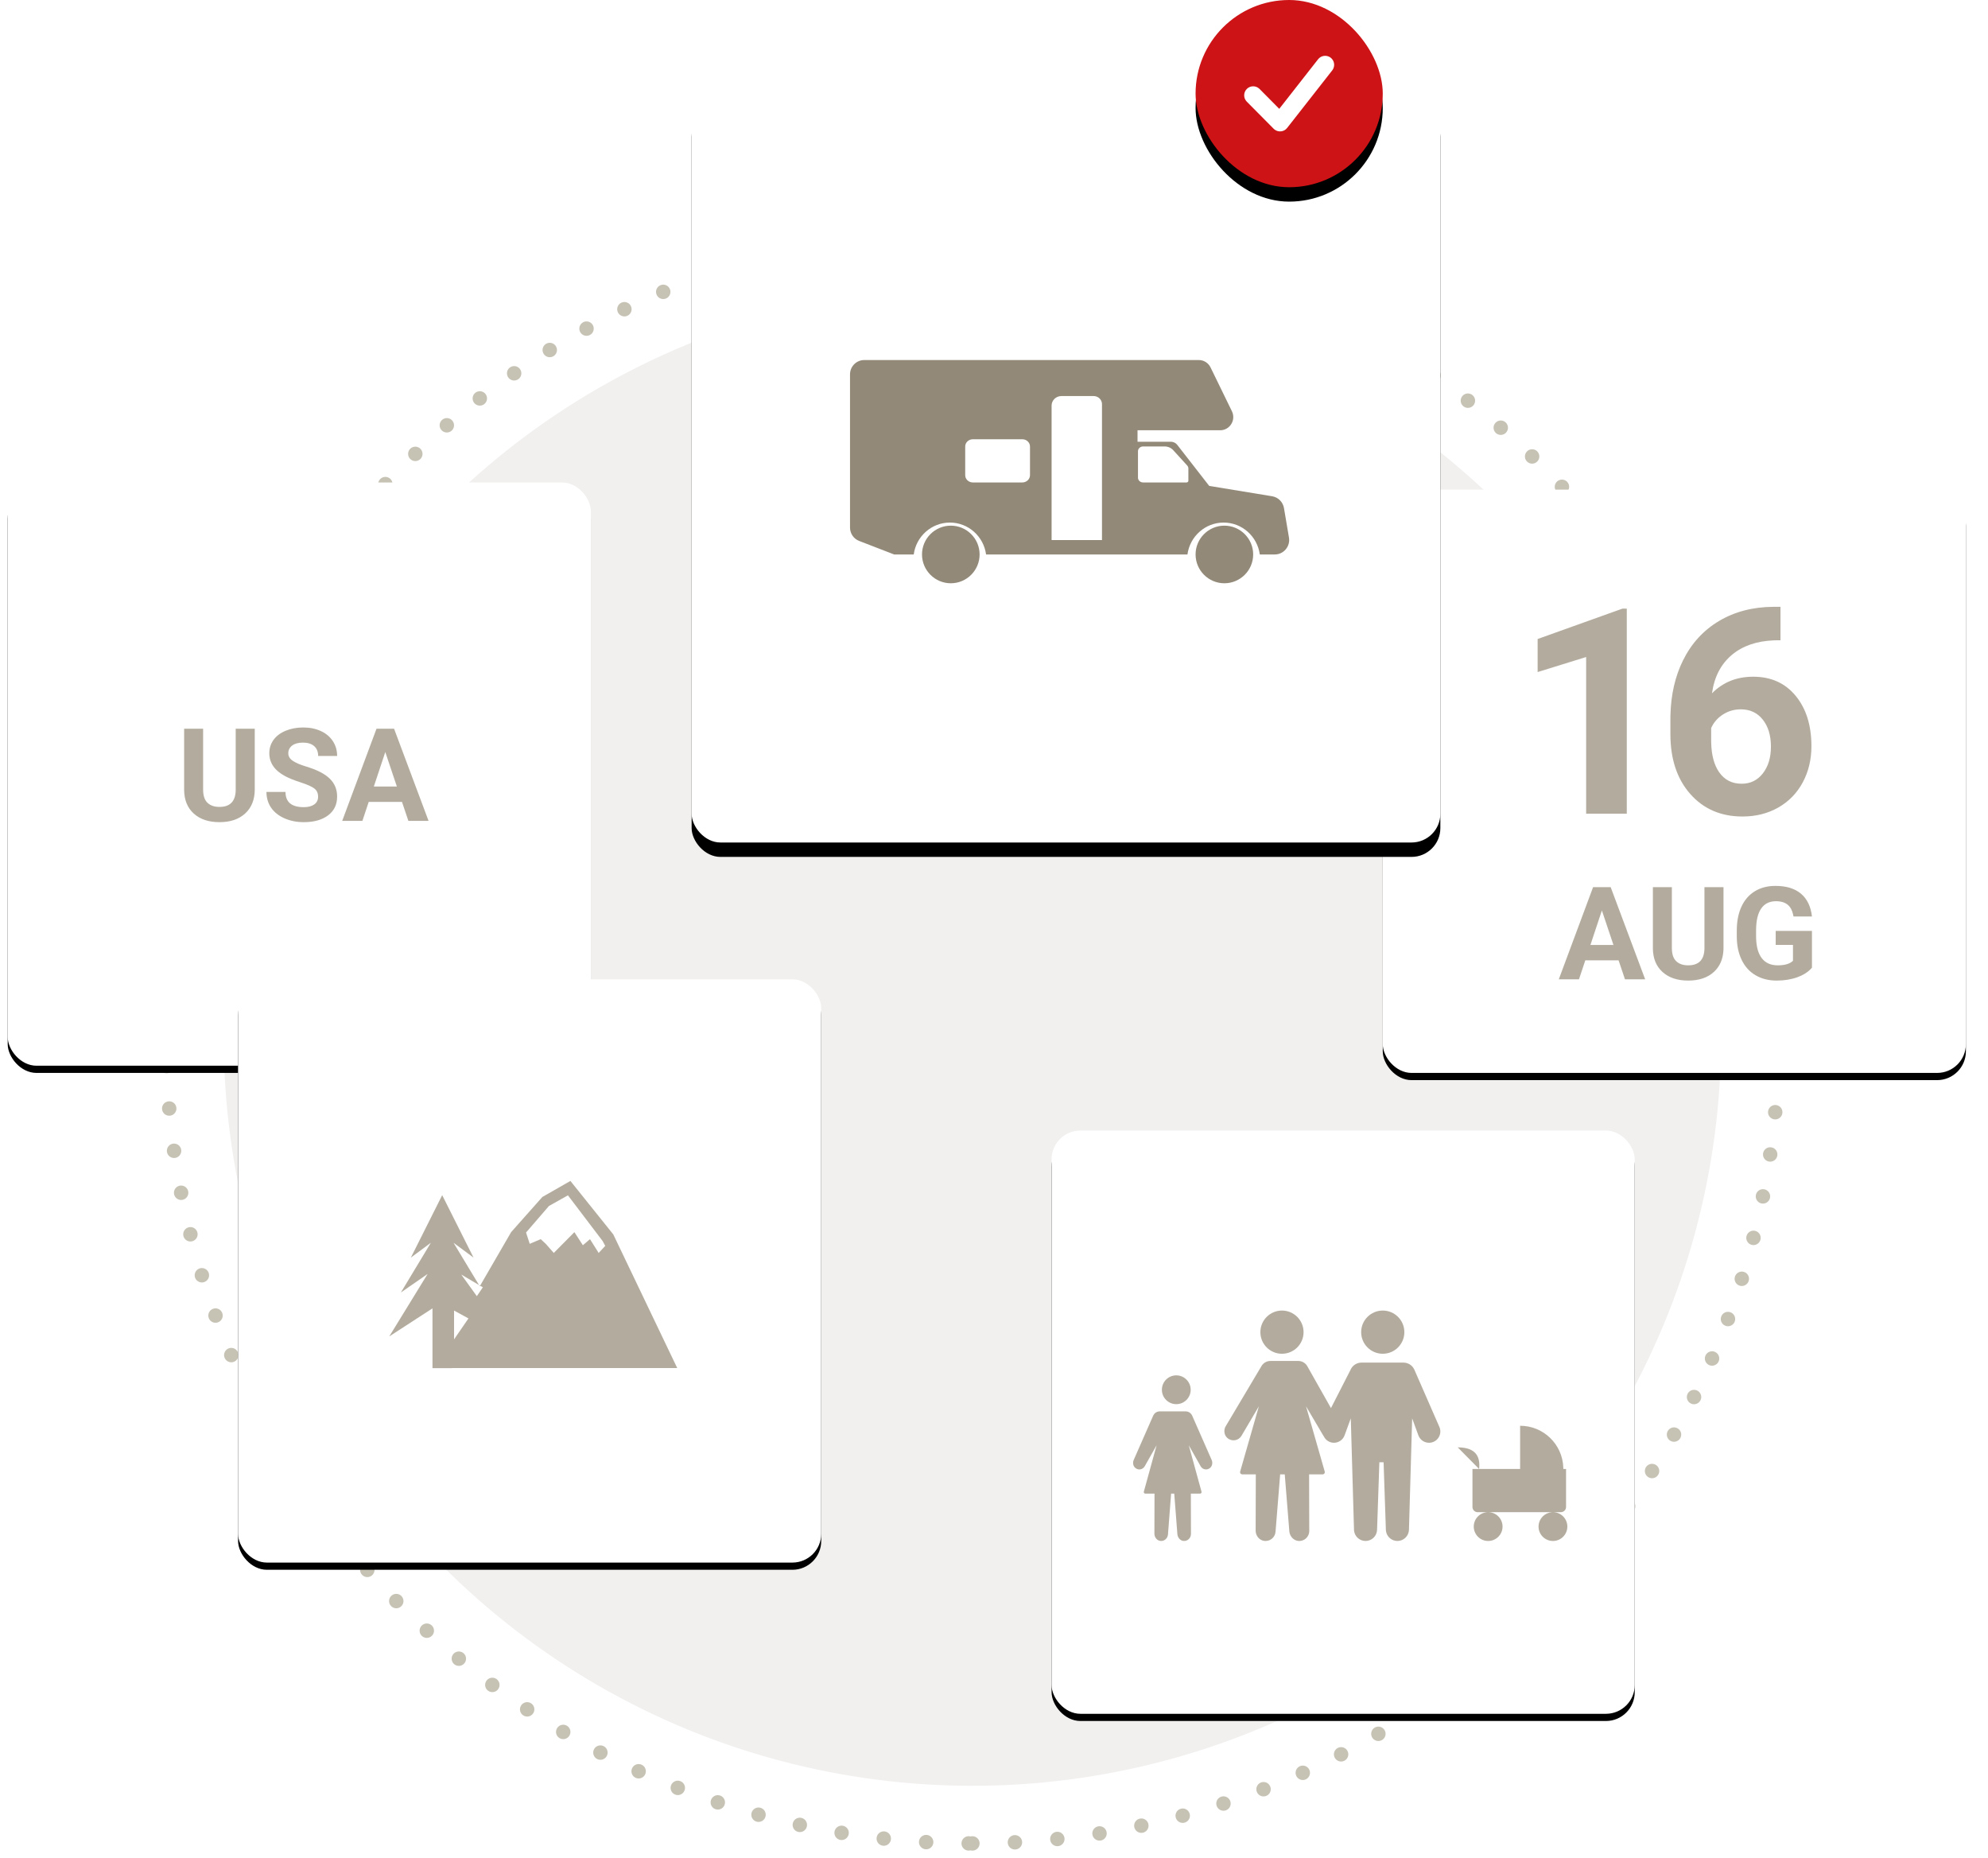 <?xml version="1.0" encoding="UTF-8"?>
<svg width="274px" height="256px" viewBox="0 0 276 258" version="1.1" xmlns="http://www.w3.org/2000/svg" xmlns:xlink="http://www.w3.org/1999/xlink">
    <title>step1-desktop</title>
    <defs>
        <rect id="path-1" x="191" y="68" width="81" height="81" rx="4"></rect>
        <filter x="-4.3%" y="-3.1%" width="108.6%" height="108.6%" filterUnits="objectBoundingBox" id="filter-2">
            <feOffset dx="0" dy="1" in="SourceAlpha" result="shadowOffsetOuter1"></feOffset>
            <feGaussianBlur stdDeviation="1" in="shadowOffsetOuter1" result="shadowBlurOuter1"></feGaussianBlur>
            <feColorMatrix values="0 0 0 0 0   0 0 0 0 0   0 0 0 0 0  0 0 0 0.2 0" type="matrix" in="shadowBlurOuter1"></feColorMatrix>
        </filter>
        <rect id="path-3" x="0" y="67" width="81" height="81" rx="4"></rect>
        <filter x="-4.3%" y="-3.1%" width="108.6%" height="108.6%" filterUnits="objectBoundingBox" id="filter-4">
            <feOffset dx="0" dy="1" in="SourceAlpha" result="shadowOffsetOuter1"></feOffset>
            <feGaussianBlur stdDeviation="1" in="shadowOffsetOuter1" result="shadowBlurOuter1"></feGaussianBlur>
            <feColorMatrix values="0 0 0 0 0   0 0 0 0 0   0 0 0 0 0  0 0 0 0.2 0" type="matrix" in="shadowBlurOuter1"></feColorMatrix>
        </filter>
        <rect id="path-5" x="32" y="136" width="81" height="81" rx="4"></rect>
        <filter x="-4.3%" y="-3.1%" width="108.6%" height="108.6%" filterUnits="objectBoundingBox" id="filter-6">
            <feOffset dx="0" dy="1" in="SourceAlpha" result="shadowOffsetOuter1"></feOffset>
            <feGaussianBlur stdDeviation="1" in="shadowOffsetOuter1" result="shadowBlurOuter1"></feGaussianBlur>
            <feColorMatrix values="0 0 0 0 0   0 0 0 0 0   0 0 0 0 0  0 0 0 0.2 0" type="matrix" in="shadowBlurOuter1"></feColorMatrix>
        </filter>
        <rect id="path-7" x="145" y="157" width="81" height="81" rx="4"></rect>
        <filter x="-4.3%" y="-3.1%" width="108.6%" height="108.6%" filterUnits="objectBoundingBox" id="filter-8">
            <feOffset dx="0" dy="1" in="SourceAlpha" result="shadowOffsetOuter1"></feOffset>
            <feGaussianBlur stdDeviation="1" in="shadowOffsetOuter1" result="shadowBlurOuter1"></feGaussianBlur>
            <feColorMatrix values="0 0 0 0 0   0 0 0 0 0   0 0 0 0 0  0 0 0 0.2 0" type="matrix" in="shadowBlurOuter1"></feColorMatrix>
        </filter>
        <rect id="path-9" x="95" y="13" width="104" height="104" rx="4"></rect>
        <filter x="-22.6%" y="-20.7%" width="145.2%" height="145.2%" filterUnits="objectBoundingBox" id="filter-10">
            <feOffset dx="0" dy="2" in="SourceAlpha" result="shadowOffsetOuter1"></feOffset>
            <feGaussianBlur stdDeviation="7.5" in="shadowOffsetOuter1" result="shadowBlurOuter1"></feGaussianBlur>
            <feColorMatrix values="0 0 0 0 0   0 0 0 0 0   0 0 0 0 0  0 0 0 0.08 0" type="matrix" in="shadowBlurOuter1"></feColorMatrix>
        </filter>
        <rect id="path-11" x="0" y="0" width="26" height="26" rx="13"></rect>
        <filter x="-90.4%" y="-82.7%" width="280.8%" height="280.8%" filterUnits="objectBoundingBox" id="filter-12">
            <feOffset dx="0" dy="2" in="SourceAlpha" result="shadowOffsetOuter1"></feOffset>
            <feGaussianBlur stdDeviation="7.5" in="shadowOffsetOuter1" result="shadowBlurOuter1"></feGaussianBlur>
            <feColorMatrix values="0 0 0 0 0   0 0 0 0 0   0 0 0 0 0  0 0 0 0.08 0" type="matrix" in="shadowBlurOuter1"></feColorMatrix>
        </filter>
    </defs>
    <g id="Bugs" stroke="none" stroke-width="1" fill="none" fill-rule="evenodd">
        <g id="Bugs-Trust-Module" transform="translate(-658, -2180)">
            <g id="CTA-Teaser-Copy-2" transform="translate(650, 2029)">
                <g id="Group-15" transform="translate(0.5, 0)">
                    <g id="1" transform="translate(7.5, 151)">
                        <circle id="Oval" fill="#F1F0EF" cx="135" cy="144" r="104"></circle>
                        <path d="M135,256 C196.856,256 247,205.856 247,144 C247,82.144 196.856,32 135,32 C73.144,32 23,82.144 23,144 C23,205.856 73.144,256 135,256 Z" id="Oval-Copy-12" stroke="#C6C2B4" stroke-width="2" stroke-linecap="round" stroke-linejoin="round" stroke-dasharray="0,5.91"></path>
                        <g id="Group-25" transform="translate(1, 0)">
                            <g id="Rectangle-Copy-3">
                                <use fill="black" fill-opacity="1" filter="url(#filter-2)" xlink:href="#path-1"></use>
                                <use fill="#FFFFFF" fill-rule="evenodd" xlink:href="#path-1"></use>
                            </g>
                            <g id="Rectangle-Copy-12">
                                <use fill="black" fill-opacity="1" filter="url(#filter-4)" xlink:href="#path-3"></use>
                                <use fill="#FFFFFF" fill-rule="evenodd" xlink:href="#path-3"></use>
                            </g>
                            <g id="Rectangle-Copy-4">
                                <use fill="black" fill-opacity="1" filter="url(#filter-6)" xlink:href="#path-5"></use>
                                <use fill="#FFFFFF" fill-rule="evenodd" xlink:href="#path-5"></use>
                            </g>
                            <g id="Rectangle-Copy-16">
                                <use fill="black" fill-opacity="1" filter="url(#filter-8)" xlink:href="#path-7"></use>
                                <use fill="#FFFFFF" fill-rule="evenodd" xlink:href="#path-7"></use>
                            </g>
                            <path d="M231.158,123.203 L231.158,131.649 L231.163,131.872 C231.196,132.596 231.395,133.133 231.76,133.482 C232.161,133.866 232.716,134.058 233.425,134.058 C234.908,134.058 235.661,133.278 235.684,131.72 L235.684,131.72 L235.684,123.203 L238.33,123.203 L238.33,131.632 L238.324,131.908 C238.269,133.179 237.833,134.194 237.016,134.954 C236.14,135.769 234.943,136.176 233.425,136.176 C231.931,136.176 230.745,135.78 229.866,134.989 C228.987,134.198 228.539,133.111 228.521,131.729 L228.521,131.729 L228.521,123.203 L231.158,123.203 Z M245.537,123.027 C247.054,123.027 248.241,123.389 249.096,124.113 C249.952,124.836 250.458,125.89 250.617,127.272 L250.617,127.272 L248.05,127.272 L248.006,127.036 C247.874,126.423 247.629,125.966 247.272,125.664 C246.871,125.324 246.319,125.154 245.616,125.154 C244.719,125.154 244.037,125.491 243.568,126.165 C243.099,126.839 242.862,127.841 242.856,129.171 L242.856,129.171 L242.856,129.988 L242.86,130.292 C242.897,131.484 243.15,132.396 243.621,133.029 C244.13,133.715 244.877,134.058 245.862,134.058 C246.852,134.058 247.558,133.847 247.98,133.425 L247.98,133.425 L247.98,131.219 L245.581,131.219 L245.581,129.276 L250.617,129.276 L250.617,134.383 L250.451,134.568 C249.991,135.048 249.375,135.427 248.604,135.706 C247.737,136.019 246.776,136.176 245.721,136.176 C244.614,136.176 243.643,135.934 242.808,135.451 C241.973,134.967 241.328,134.266 240.874,133.346 C240.42,132.426 240.187,131.345 240.175,130.103 L240.175,130.103 L240.175,129.232 L240.182,128.854 C240.221,127.736 240.434,126.756 240.821,125.915 C241.252,124.98 241.873,124.265 242.685,123.77 C243.496,123.275 244.447,123.027 245.537,123.027 Z M222.659,123.203 L227.449,136 L224.645,136 L223.757,133.363 L219.134,133.363 L218.255,136 L215.452,136 L220.215,123.203 L222.659,123.203 Z M221.437,126.438 L219.846,131.228 L223.045,131.228 L221.437,126.438 Z M246.246,84.27 L246.246,88.918 L245.699,88.918 L245.3,88.929 C242.932,89.029 241.011,89.689 239.537,90.91 C237.981,92.199 237.047,93.99 236.734,96.281 C238.245,94.745 240.152,93.977 242.457,93.977 C244.931,93.977 246.897,94.862 248.355,96.633 C249.814,98.404 250.543,100.734 250.543,103.625 C250.543,105.474 250.143,107.147 249.342,108.645 C248.541,110.142 247.408,111.307 245.943,112.141 C244.479,112.974 242.822,113.391 240.973,113.391 C237.978,113.391 235.559,112.349 233.717,110.266 C231.874,108.182 230.953,105.402 230.953,101.926 L230.953,101.926 L230.953,99.895 L230.959,99.354 C231.024,96.489 231.604,93.945 232.701,91.721 C233.867,89.357 235.54,87.528 237.721,86.232 C239.902,84.937 242.431,84.283 245.309,84.27 L245.309,84.27 L246.246,84.27 Z M224.895,84.523 L224.895,113 L219.251,113 L219.251,91.242 L212.512,93.332 L212.512,88.742 L224.29,84.523 L224.895,84.523 Z M240.738,98.508 C239.827,98.508 239,98.745 238.258,99.221 C237.516,99.696 236.969,100.324 236.617,101.105 L236.617,101.105 L236.617,102.824 L236.622,103.173 C236.665,104.895 237.035,106.253 237.73,107.248 C238.473,108.309 239.514,108.84 240.855,108.84 C242.066,108.84 243.046,108.361 243.795,107.404 C244.544,106.447 244.918,105.207 244.918,103.684 C244.918,102.134 244.54,100.884 243.785,99.934 C243.03,98.983 242.014,98.508 240.738,98.508 Z" id="Combined-Shape" fill="#B3AC9E"></path>
                            <path d="M29.412,114.176 C30.929,114.176 32.126,113.769 33.002,112.954 C33.878,112.14 34.316,111.032 34.316,109.632 L34.316,109.632 L34.316,101.203 L31.67,101.203 L31.67,109.72 C31.647,111.278 30.894,112.058 29.412,112.058 C28.703,112.058 28.147,111.866 27.746,111.482 C27.345,111.098 27.144,110.487 27.144,109.649 L27.144,109.649 L27.144,101.203 L24.507,101.203 L24.507,109.729 C24.525,111.111 24.973,112.198 25.852,112.989 C26.731,113.78 27.917,114.176 29.412,114.176 Z M41.119,114.176 C42.537,114.176 43.665,113.861 44.502,113.231 C45.34,112.601 45.759,111.732 45.759,110.625 C45.759,109.629 45.417,108.797 44.731,108.129 C44.045,107.461 42.953,106.901 41.453,106.45 C40.638,106.204 40.021,105.94 39.603,105.659 C39.184,105.378 38.974,105.029 38.974,104.613 C38.974,104.168 39.153,103.809 39.51,103.537 C39.868,103.264 40.369,103.128 41.013,103.128 C41.681,103.128 42.2,103.291 42.569,103.616 C42.938,103.941 43.123,104.396 43.123,104.982 L43.123,104.982 L45.759,104.982 C45.759,104.215 45.562,103.529 45.166,102.926 C44.771,102.322 44.215,101.855 43.5,101.524 C42.786,101.193 41.971,101.027 41.057,101.027 C40.149,101.027 39.33,101.18 38.601,101.484 C37.871,101.789 37.312,102.212 36.922,102.754 C36.532,103.296 36.337,103.913 36.337,104.604 C36.337,105.935 37.064,106.992 38.517,107.777 C39.05,108.064 39.774,108.356 40.688,108.652 C41.602,108.948 42.235,109.229 42.586,109.496 C42.938,109.762 43.114,110.145 43.114,110.643 C43.114,111.1 42.938,111.456 42.586,111.71 C42.235,111.965 41.746,112.093 41.119,112.093 C39.431,112.093 38.587,111.387 38.587,109.975 L38.587,109.975 L35.942,109.975 C35.942,110.801 36.154,111.527 36.579,112.154 C37.004,112.781 37.621,113.275 38.429,113.635 C39.238,113.996 40.134,114.176 41.119,114.176 Z M49.266,114 L50.145,111.363 L54.768,111.363 L55.656,114 L58.459,114 L53.669,101.203 L51.226,101.203 L46.462,114 L49.266,114 Z M54.056,109.228 L50.857,109.228 L52.448,104.438 L54.056,109.228 Z" id="USA" fill="#B3AC9E" fill-rule="nonzero" transform="translate(41.483, 107.602) rotate(-360) translate(-41.483, -107.602) "></path>
                            <path d="M78.161,164 L74.262,166.228 L69.93,171.107 L65.571,178.628 L61.928,172.588 L64.704,174.645 L60.353,165.975 L56.001,174.645 L58.777,172.588 L54.612,179.494 L58.327,176.918 L53,185.592 L59.002,181.698 L59.002,189.965 L58.989,189.987 L59.002,189.987 L59.002,190 L60.353,190 L61.703,190 L61.703,189.987 L93,189.987 L84.117,171.425 L78.161,164 Z M72,171.163 L75.182,167.478 L77.818,166 L82.636,172.345 L83,173.018 L82.088,174 L80.88,172.085 L79.893,172.929 L78.715,171.111 L75.851,174 L74.738,172.734 L74.039,172.085 L72.51,172.734 L72,171.163 Z M63,177 L66,178.771 L65.164,180 L63,177 Z M62,182 L64,183.094 L62,186 L62,182 Z" id="Fill-1" fill="#B3AC9E"></path>
                            <path d="M179.265,189 C179.759,189 180.214,189.252 180.479,189.66 L180.552,189.787 L183.806,195.547 L186.5,190.281 C186.732,189.693 187.278,189.29 187.901,189.235 L188.047,189.229 L193.874,189.229 C194.509,189.229 195.083,189.59 195.362,190.149 L198.889,198.214 C199.296,199.247 198.534,200.361 197.426,200.361 C196.811,200.361 196.259,200.006 196.001,199.459 L195.947,199.33 L195.084,196.97 L194.639,212.444 C194.614,213.31 193.904,213.999 193.036,213.999 C192.219,213.999 191.541,213.389 191.444,212.594 L191.433,212.451 L191.116,203.068 L190.528,203.068 L190.21,212.451 C190.182,213.315 189.472,213.999 188.608,213.999 C187.79,213.999 187.11,213.384 187.015,212.587 L187.005,212.444 L186.56,196.97 L185.697,199.33 C185.471,199.949 184.879,200.361 184.219,200.361 C183.573,200.361 183.053,199.979 182.805,199.458 L182.756,199.392 L180.342,195.294 L182.941,204.365 C182.991,204.535 182.883,204.704 182.718,204.739 L182.654,204.746 L180.768,204.746 L180.79,212.613 C180.793,213.44 180.069,214.099 179.22,213.988 C178.603,213.905 178.14,213.387 178.038,212.779 L178.022,212.647 L177.386,204.746 L176.748,204.746 L176.106,212.729 C176.039,213.539 175.282,214.14 174.44,213.97 C173.827,213.848 173.401,213.295 173.348,212.679 L173.343,212.546 L173.365,204.746 L171.479,204.746 C171.302,204.746 171.17,204.596 171.18,204.429 L171.191,204.365 L173.792,195.294 L171.378,199.392 C170.98,200.071 170.046,200.252 169.409,199.691 C169.018,199.349 168.909,198.786 169.075,198.297 L169.127,198.166 L174.109,189.787 C174.334,189.349 174.765,189.057 175.25,189.007 L175.397,189 L179.265,189 Z M163.636,196 C163.964,196 164.269,196.171 164.451,196.45 L164.513,196.559 L167.233,202.745 C167.394,203.111 167.332,203.562 167.041,203.829 C166.636,204.202 166.055,204.113 165.758,203.709 L165.699,203.617 L164.053,200.704 L165.824,207.152 C165.858,207.268 165.791,207.384 165.685,207.415 L165.629,207.423 L164.343,207.423 L164.359,213.015 C164.361,213.602 163.866,214.069 163.287,213.991 C162.874,213.934 162.563,213.579 162.486,213.156 L162.471,213.039 L162.037,207.423 L161.602,207.423 L161.165,213.095 C161.119,213.673 160.604,214.1 160.029,213.98 C159.619,213.893 159.33,213.513 159.286,213.084 L159.28,212.966 L159.297,207.423 L158.009,207.423 C157.894,207.423 157.805,207.323 157.806,207.209 L157.813,207.152 L159.588,200.704 L157.94,203.617 C157.669,204.098 157.032,204.229 156.598,203.829 C156.34,203.592 156.262,203.209 156.362,202.87 L156.408,202.745 L159.127,196.559 C159.277,196.254 159.56,196.05 159.882,196.008 L160.004,196 L163.636,196 Z M210.08,198 C213.318,198 215.958,200.566 216.076,203.775 L216.08,204 L216.46,204 L216.46,209.28 C216.46,209.645 216.189,209.946 215.838,209.993 L215.74,210 L214.64,210 C215.745,210 216.64,210.895 216.64,212 C216.64,213.105 215.745,214 214.64,214 C213.586,214 212.722,213.184 212.645,212.149 L212.64,212 L212.645,211.851 C212.717,210.875 213.489,210.095 214.46,210.008 L214.615,210 L205.64,210 C206.745,210 207.64,210.895 207.64,212 C207.64,213.105 206.745,214 205.64,214 C204.535,214 203.64,213.105 203.64,212 C203.64,210.954 204.443,210.095 205.467,210.007 L205.615,210 L204.18,210 C203.815,210 203.514,209.729 203.467,209.378 L203.46,209.28 L203.46,204 L210.08,204 L210.08,198 Z M201.414,201 C203.477,201 204.476,201.871 204.411,203.613 L204.4,203.803 L204.382,204 L201.414,201 Z M162.32,191 C163.425,191 164.32,191.896 164.32,193 C164.32,194.105 163.425,195 162.32,195 C161.216,195 160.32,194.105 160.32,193 C160.32,191.896 161.216,191 162.32,191 Z M177,182 C178.657,182 180,183.343 180,185 C180,186.657 178.657,188 177,188 C175.343,188 174,186.657 174,185 C174,183.343 175.343,182 177,182 Z M191,182 C192.657,182 194,183.343 194,185 C194,186.657 192.657,188 191,188 C189.343,188 188,186.657 188,185 C188,183.343 189.343,182 191,182 Z" id="Shape" fill="#B3AC9E"></path>
                            <g id="Rectangle-Copy-4">
                                <use fill="black" fill-opacity="1" filter="url(#filter-10)" xlink:href="#path-9"></use>
                                <use fill="#FFFFFF" fill-rule="evenodd" xlink:href="#path-9"></use>
                            </g>
                            <path d="M169.001,73 C166.796,73 165,74.794 165,76.998 C165,79.205 166.796,81 169.001,81 C171.206,81 173,79.205 173,76.998 C173,74.794 171.206,73 169.001,73 L169.001,73 Z M164,66.76 C164,66.892 163.885,67 163.742,67 L157.715,67 C157.32,67 157,66.705 157,66.341 L157,62.658 C157,62.295 157.32,62 157.715,62 L160.693,62 C161.157,62 161.595,62.187 161.893,62.514 L163.833,64.643 C163.943,64.761 164,64.91 164,65.066 L164,66.76 Z M152,75 L145,75 L145,56.321 C145,55.593 145.615,55 146.372,55 L150.837,55 C151.479,55 152,55.503 152,56.122 L152,75 Z M142,65.989 C142,66.548 141.521,67 140.934,67 L134.065,67 C133.476,67 133,66.548 133,65.989 L133,62.011 C133,61.452 133.476,61 134.065,61 L140.934,61 C141.521,61 142,61.452 142,62.011 L142,65.989 Z M177.971,74.648 L177.279,70.562 C177.134,69.717 176.473,69.054 175.633,68.916 L166.894,67.48 L162.462,61.787 C162.247,61.507 161.917,61.345 161.567,61.345 L156.937,61.345 L156.937,59.753 L168.415,59.753 C169.762,59.753 170.642,58.33 170.047,57.11 L167.079,51.023 C166.773,50.396 166.142,50 165.447,50 L118.976,50 C117.885,50 117,50.891 117,51.992 L117,73.261 C117,74.086 117.503,74.826 118.268,75.12 L123.13,77 L125.85,77 C126.184,74.501 128.307,72.57 130.874,72.57 C133.441,72.57 135.565,74.501 135.899,77 L163.871,77 C164.206,74.501 166.329,72.57 168.897,72.57 C171.464,72.57 173.585,74.501 173.921,77 L176.003,77 C177.24,77 178.179,75.877 177.971,74.648 L177.971,74.648 Z M131.001,73 C128.796,73 127,74.794 127,76.998 C127,79.205 128.796,81 131.001,81 C133.206,81 135,79.205 135,76.998 C135,74.794 133.206,73 131.001,73 L131.001,73 Z" id="Fill-1" fill="#928978"></path>
                            <g id="check" transform="translate(165, 0)">
                                <g id="Rectangle">
                                    <use fill="black" fill-opacity="1" filter="url(#filter-12)" xlink:href="#path-11"></use>
                                    <use fill="#CD1316" fill-rule="evenodd" xlink:href="#path-11"></use>
                                </g>
                                <path d="M11.885,7.112 C12.375,6.626 13.166,6.63 13.652,7.12 C14.106,7.577 14.133,8.297 13.736,8.786 L13.645,8.888 L10.886,11.623 L17.771,17.016 C18.278,17.413 18.395,18.124 18.062,18.659 L17.984,18.771 C17.587,19.278 16.876,19.395 16.341,19.062 L16.229,18.984 L8.229,12.717 C7.674,12.282 7.594,11.484 8.027,10.949 L8.12,10.846 L11.885,7.112 Z" id="Path-11" fill="#FFFFFF" fill-rule="nonzero" transform="translate(13, 13) rotate(-90) translate(-13, -13) "></path>
                            </g>
                            <g id="1" transform="translate(165, 0)"></g>
                        </g>
                    </g>
                </g>
            </g>
        </g>
    </g>
</svg>
